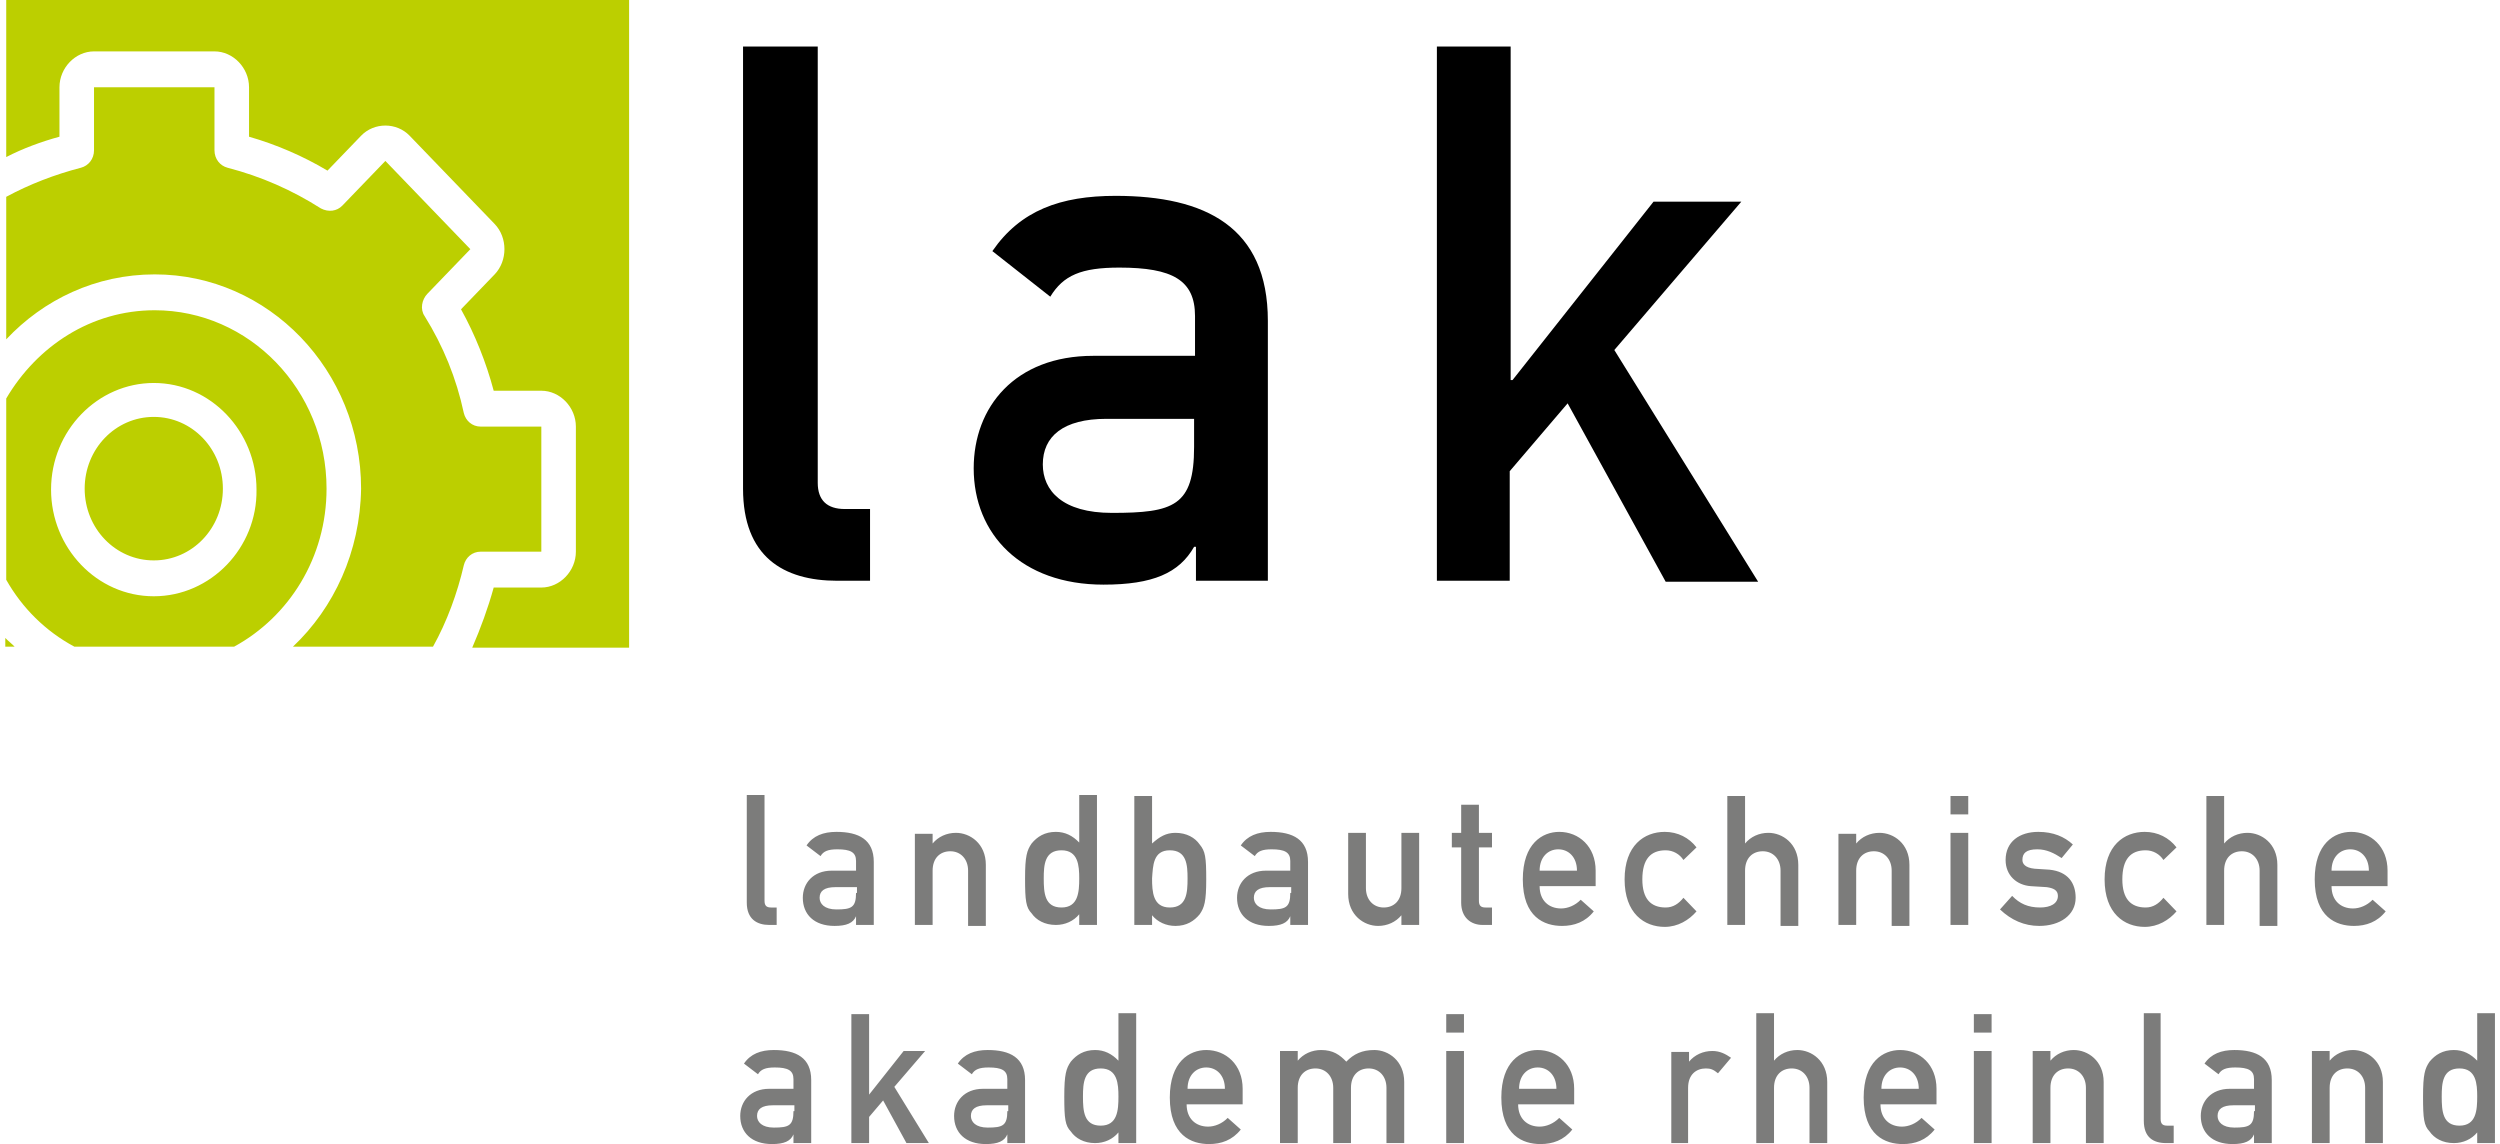 <?xml version="1.0" encoding="UTF-8"?> <svg xmlns="http://www.w3.org/2000/svg" width="236" height="108" viewBox="0 0 236 108" fill="none"><path d="M232.173 100.861C233.76 100.861 233.848 102.325 233.848 103.515C233.848 104.797 233.76 106.261 232.173 106.261C230.586 106.261 230.498 104.888 230.498 103.515C230.498 102.234 230.586 100.861 232.173 100.861ZM233.848 107.908H235.523V95.644H233.848V100.129C233.231 99.488 232.525 99.122 231.644 99.122C230.586 99.122 229.881 99.58 229.352 100.22C228.911 100.861 228.735 101.41 228.735 103.515C228.735 105.62 228.823 106.261 229.352 106.81C229.793 107.451 230.586 107.908 231.644 107.908C232.525 107.908 233.319 107.542 233.848 106.902V107.908ZM218.244 107.908H219.919V102.692C219.919 101.502 220.624 100.861 221.594 100.861C222.564 100.861 223.269 101.593 223.269 102.692V107.908H224.944V102.142C224.944 100.129 223.445 99.122 222.123 99.122C221.242 99.122 220.448 99.488 219.919 100.129V99.213H218.244V107.908ZM212.779 104.888C212.779 106.261 212.338 106.444 210.927 106.444C209.781 106.444 209.34 105.895 209.34 105.346C209.34 104.705 209.781 104.339 210.839 104.339H212.867V104.888H212.779ZM212.779 107.908H214.454V101.959C214.454 99.854 213.043 99.122 210.927 99.122C209.693 99.122 208.723 99.488 208.106 100.403L209.429 101.41C209.693 100.953 210.134 100.769 211.015 100.769C212.25 100.769 212.779 101.044 212.779 101.868V102.783H210.487C208.723 102.783 207.754 103.973 207.754 105.346C207.754 106.902 208.812 108 210.751 108C211.897 108 212.514 107.725 212.779 107.085V107.908ZM202.376 105.803C202.376 107.359 203.258 107.908 204.492 107.908H205.197V106.261H204.58C204.139 106.261 203.963 106.078 203.963 105.62V95.644H202.376V105.803ZM191.886 107.908H193.561V102.692C193.561 101.502 194.266 100.861 195.236 100.861C196.205 100.861 196.911 101.593 196.911 102.692V107.908H198.586V102.142C198.586 100.129 197.087 99.122 195.765 99.122C194.883 99.122 194.09 99.488 193.561 100.129V99.213H191.886V107.908ZM186.332 97.475H188.007V95.736H186.332V97.475ZM186.332 107.908H188.007V99.213H186.332V107.908ZM177.604 102.783C177.604 101.502 178.398 100.769 179.368 100.769C180.337 100.769 181.131 101.502 181.131 102.783H177.604ZM182.806 104.247V102.783C182.806 100.495 181.219 99.122 179.368 99.122C177.781 99.122 175.93 100.22 175.93 103.607C175.93 107.176 177.957 108 179.632 108C180.778 108 181.836 107.634 182.629 106.627L181.395 105.529C180.866 106.078 180.161 106.353 179.544 106.353C178.398 106.353 177.516 105.62 177.516 104.247H182.806ZM165.792 107.908H167.467V102.692C167.467 101.502 168.172 100.861 169.142 100.861C170.111 100.861 170.817 101.593 170.817 102.692V107.908H172.491V102.142C172.491 100.129 170.993 99.122 169.67 99.122C168.789 99.122 167.996 99.488 167.467 100.129V95.644H165.792V107.908ZM157.681 107.908H159.356V102.692C159.356 101.41 160.15 100.861 161.031 100.861C161.472 100.861 161.736 100.953 162.177 101.319L163.411 99.854C162.883 99.488 162.354 99.213 161.648 99.213C160.767 99.213 159.973 99.58 159.444 100.22V99.305H157.77V107.908H157.681ZM143.4 102.783C143.4 101.502 144.194 100.769 145.163 100.769C146.133 100.769 146.926 101.502 146.926 102.783H143.4ZM148.601 104.247V102.783C148.601 100.495 147.015 99.122 145.163 99.122C143.576 99.122 141.725 100.22 141.725 103.607C141.725 107.176 143.753 108 145.428 108C146.574 108 147.632 107.634 148.425 106.627L147.191 105.529C146.662 106.078 145.957 106.353 145.34 106.353C144.194 106.353 143.312 105.62 143.312 104.247H148.601ZM136.524 97.475H138.199V95.736H136.524V97.475ZM136.524 107.908H138.199V99.213H136.524V107.908ZM120.832 107.908H122.507V102.692C122.507 101.502 123.213 100.861 124.182 100.861C125.152 100.861 125.857 101.593 125.857 102.692V107.908H127.532V102.692C127.532 101.502 128.237 100.861 129.207 100.861C130.177 100.861 130.882 101.593 130.882 102.692V107.908H132.557V102.142C132.557 100.129 131.058 99.122 129.736 99.122C128.59 99.122 127.797 99.488 127.091 100.22C126.474 99.58 125.857 99.122 124.711 99.122C123.83 99.122 123.036 99.488 122.507 100.129V99.213H120.832V107.908ZM112.105 102.783C112.105 101.502 112.898 100.769 113.868 100.769C114.838 100.769 115.631 101.502 115.631 102.783H112.105ZM117.306 104.247V102.783C117.306 100.495 115.719 99.122 113.868 99.122C112.281 99.122 110.43 100.22 110.43 103.607C110.43 107.176 112.458 108 114.132 108C115.279 108 116.336 107.634 117.13 106.627L115.896 105.529C115.367 106.078 114.661 106.353 114.044 106.353C112.898 106.353 112.017 105.62 112.017 104.247H117.306ZM103.906 100.861C105.493 100.861 105.581 102.325 105.581 103.515C105.581 104.797 105.493 106.261 103.906 106.261C102.32 106.261 102.232 104.888 102.232 103.515C102.232 102.234 102.32 100.861 103.906 100.861ZM105.581 107.908H107.256V95.644H105.581V100.129C104.964 99.488 104.259 99.122 103.378 99.122C102.32 99.122 101.614 99.58 101.085 100.22C100.645 100.861 100.468 101.41 100.468 103.515C100.468 105.62 100.557 106.261 101.085 106.81C101.526 107.451 102.32 107.908 103.378 107.908C104.259 107.908 105.052 107.542 105.581 106.902V107.908ZM95.091 104.888C95.091 106.261 94.65 106.444 93.24 106.444C92.094 106.444 91.653 105.895 91.653 105.346C91.653 104.705 92.094 104.339 93.151 104.339H95.179V104.888H95.091ZM95.091 107.908H96.766V101.959C96.766 99.854 95.355 99.122 93.24 99.122C92.005 99.122 91.036 99.488 90.419 100.403L91.741 101.41C92.005 100.953 92.446 100.769 93.328 100.769C94.562 100.769 95.091 101.044 95.091 101.868V102.783H92.799C91.036 102.783 90.066 103.973 90.066 105.346C90.066 106.902 91.124 108 93.063 108C94.209 108 94.826 107.725 95.091 107.085V107.908ZM80.369 107.908H82.044V105.437L83.366 103.881L85.57 107.908H87.686L84.424 102.6L87.333 99.213H85.306L82.044 103.332V95.736H80.369V107.908ZM74.903 104.888C74.903 106.261 74.463 106.444 73.052 106.444C71.906 106.444 71.465 105.895 71.465 105.346C71.465 104.705 71.906 104.339 72.964 104.339H74.991V104.888H74.903ZM74.903 107.908H76.578V101.959C76.578 99.854 75.168 99.122 73.052 99.122C71.818 99.122 70.848 99.488 70.231 100.403L71.553 101.41C71.818 100.953 72.259 100.769 73.14 100.769C74.374 100.769 74.903 101.044 74.903 101.868V102.783H72.611C70.848 102.783 69.878 103.973 69.878 105.346C69.878 106.902 70.936 108 72.876 108C74.022 108 74.639 107.725 74.903 107.085V107.908Z" fill="#7C7C7B"></path><path d="M220.096 82.19C220.096 80.909 220.889 80.176 221.859 80.176C222.828 80.176 223.622 80.909 223.622 82.19H220.096ZM225.385 83.654V82.19C225.385 79.902 223.798 78.529 221.947 78.529C220.36 78.529 218.509 79.627 218.509 83.013C218.509 86.583 220.536 87.407 222.211 87.407C223.357 87.407 224.415 87.041 225.209 86.034L223.974 84.936C223.446 85.485 222.74 85.759 222.123 85.759C220.977 85.759 220.096 85.027 220.096 83.654H225.385ZM208.283 87.315H209.958V82.19C209.958 81 210.663 80.359 211.633 80.359C212.602 80.359 213.308 81.091 213.308 82.19V87.407H214.983V81.641C214.983 79.627 213.484 78.62 212.162 78.62C211.28 78.62 210.487 78.986 209.958 79.627V75.142H208.283V87.315ZM204.228 84.752C203.787 85.302 203.258 85.668 202.553 85.668C201.142 85.668 200.349 84.844 200.349 83.013C200.349 81.091 201.142 80.268 202.553 80.268C203.258 80.268 203.875 80.634 204.228 81.183L205.462 79.993C204.757 79.078 203.699 78.529 202.464 78.529C200.525 78.529 198.674 79.81 198.674 83.013C198.674 86.217 200.525 87.498 202.464 87.498C203.699 87.498 204.757 86.858 205.462 86.034L204.228 84.752ZM188.8 85.851C189.858 86.858 191.092 87.407 192.503 87.407C194.442 87.407 195.941 86.4 195.941 84.752C195.941 83.38 195.236 82.281 193.473 82.098L192.062 82.007C191.181 81.915 190.916 81.549 190.916 81.183C190.916 80.542 191.269 80.176 192.327 80.176C193.208 80.176 193.913 80.542 194.619 81L195.677 79.719C194.883 78.986 193.825 78.529 192.415 78.529C190.652 78.529 189.329 79.444 189.329 81.183C189.329 82.647 190.387 83.563 191.71 83.654L193.208 83.746C193.825 83.837 194.266 84.02 194.266 84.57C194.266 85.302 193.561 85.668 192.591 85.668C191.445 85.668 190.652 85.302 189.946 84.57L188.8 85.851ZM184.128 76.881H185.803V75.142H184.128V76.881ZM184.128 87.315H185.803V78.62H184.128V87.315ZM173.549 87.315H175.224V82.19C175.224 81 175.93 80.359 176.899 80.359C177.869 80.359 178.574 81.091 178.574 82.19V87.407H180.249V81.641C180.249 79.627 178.751 78.62 177.428 78.62C176.547 78.62 175.753 78.986 175.224 79.627V78.712H173.549V87.315ZM163.059 87.315H164.734V82.19C164.734 81 165.439 80.359 166.409 80.359C167.379 80.359 168.084 81.091 168.084 82.19V87.407H169.759V81.641C169.759 79.627 168.26 78.62 166.938 78.62C166.056 78.62 165.263 78.986 164.734 79.627V75.142H163.059V87.315ZM158.916 84.752C158.475 85.302 157.946 85.668 157.241 85.668C155.83 85.668 155.037 84.844 155.037 83.013C155.037 81.091 155.83 80.268 157.241 80.268C157.946 80.268 158.563 80.634 158.916 81.183L160.15 79.993C159.445 79.078 158.387 78.529 157.153 78.529C155.213 78.529 153.362 79.81 153.362 83.013C153.362 86.217 155.213 87.498 157.153 87.498C158.387 87.498 159.445 86.858 160.15 86.034L158.916 84.752ZM145.34 82.19C145.34 80.909 146.133 80.176 147.103 80.176C148.072 80.176 148.866 80.909 148.866 82.19H145.34ZM150.629 83.654V82.19C150.629 79.902 149.042 78.529 147.191 78.529C145.604 78.529 143.753 79.627 143.753 83.013C143.753 86.583 145.78 87.407 147.455 87.407C148.601 87.407 149.659 87.041 150.453 86.034L149.219 84.936C148.69 85.485 147.984 85.759 147.367 85.759C146.221 85.759 145.34 85.027 145.34 83.654H150.629ZM137.935 78.62H137.053V79.993H137.935V85.21C137.935 86.583 138.816 87.315 139.962 87.315H140.844V85.668H140.227C139.786 85.668 139.61 85.485 139.61 85.027V79.993H140.844V78.62H139.61V75.966H137.935V78.62ZM127.268 84.386C127.268 86.4 128.766 87.407 130.089 87.407C130.97 87.407 131.764 87.041 132.293 86.4V87.315H133.968V78.62H132.293V83.837C132.293 85.027 131.587 85.668 130.618 85.668C129.648 85.668 128.943 84.936 128.943 83.837V78.62H127.268V84.386ZM121.802 84.295C121.802 85.668 121.361 85.851 119.951 85.851C118.805 85.851 118.364 85.302 118.364 84.752C118.364 84.112 118.805 83.746 119.863 83.746H121.89V84.295H121.802ZM121.802 87.315H123.477V81.366C123.477 79.261 122.067 78.529 119.951 78.529C118.717 78.529 117.747 78.895 117.13 79.81L118.452 80.817C118.717 80.359 119.157 80.176 120.039 80.176C121.273 80.176 121.802 80.451 121.802 81.275V82.19H119.51C117.747 82.19 116.777 83.38 116.777 84.752C116.777 86.308 117.835 87.407 119.775 87.407C120.921 87.407 121.538 87.132 121.802 86.492V87.315ZM110.43 80.268C112.017 80.268 112.105 81.641 112.105 82.922C112.105 84.295 112.017 85.668 110.43 85.668C108.843 85.668 108.755 84.203 108.755 82.922C108.843 81.732 108.843 80.268 110.43 80.268ZM107.08 87.315H108.755V86.4C109.284 87.041 110.077 87.407 110.959 87.407C112.017 87.407 112.722 86.949 113.251 86.308C113.692 85.668 113.868 85.119 113.868 83.013C113.868 80.909 113.78 80.359 113.251 79.719C112.81 79.078 112.017 78.62 110.959 78.62C110.077 78.62 109.46 78.986 108.755 79.627V75.142H107.08V87.315ZM100.204 80.268C101.791 80.268 101.879 81.732 101.879 82.922C101.879 84.203 101.791 85.668 100.204 85.668C98.617 85.668 98.529 84.295 98.529 82.922C98.529 81.641 98.617 80.268 100.204 80.268ZM101.879 87.315H103.554V75.051H101.879V79.536C101.262 78.895 100.557 78.529 99.675 78.529C98.617 78.529 97.912 78.986 97.383 79.627C96.942 80.268 96.766 80.817 96.766 82.922C96.766 85.027 96.854 85.668 97.383 86.217C97.824 86.858 98.617 87.315 99.675 87.315C100.557 87.315 101.35 86.949 101.879 86.308V87.315ZM86.364 87.315H88.039V82.19C88.039 81 88.744 80.359 89.713 80.359C90.683 80.359 91.388 81.091 91.388 82.19V87.407H93.063V81.641C93.063 79.627 91.565 78.62 90.242 78.62C89.361 78.62 88.567 78.986 88.039 79.627V78.712H86.364V87.315ZM80.81 84.295C80.81 85.668 80.369 85.851 78.959 85.851C77.812 85.851 77.372 85.302 77.372 84.752C77.372 84.112 77.812 83.746 78.87 83.746H80.898V84.295H80.81ZM80.81 87.315H82.485V81.366C82.485 79.261 81.074 78.529 78.959 78.529C77.724 78.529 76.755 78.895 76.138 79.81L77.46 80.817C77.724 80.359 78.165 80.176 79.047 80.176C80.281 80.176 80.81 80.451 80.81 81.275V82.19H78.518C76.755 82.19 75.785 83.38 75.785 84.752C75.785 86.308 76.843 87.407 78.782 87.407C79.928 87.407 80.545 87.132 80.81 86.492V87.315ZM70.496 85.21C70.496 86.766 71.465 87.315 72.611 87.315H73.317V85.668H72.788C72.347 85.668 72.171 85.485 72.171 85.027V75.051H70.496V85.21Z" fill="#7C7C7B"></path><path d="M27.652 61.047H40.875C42.198 58.668 43.167 56.014 43.784 53.359C43.961 52.627 44.578 52.078 45.371 52.078H51.101V40.271H45.371C44.578 40.271 43.961 39.722 43.784 38.99C43.079 35.695 41.845 32.675 40.082 29.837C39.641 29.197 39.817 28.281 40.346 27.732L44.401 23.522L36.379 15.193L32.324 19.403C31.795 19.953 31.002 20.044 30.297 19.678C27.564 17.939 24.655 16.658 21.481 15.834C20.776 15.651 20.247 15.01 20.247 14.186V8.237H8.875V14.186C8.875 15.01 8.346 15.651 7.641 15.834C5.172 16.475 2.792 17.39 0.588 18.58V32.034C4.114 28.281 9.051 25.902 14.605 25.902C25.36 25.902 34.087 34.963 34.087 46.129C33.999 52.078 31.531 57.386 27.652 61.047ZM7.993 46.129C7.993 49.881 10.902 52.902 14.517 52.902C18.131 52.902 21.04 49.881 21.04 46.129C21.04 42.376 18.131 39.356 14.517 39.356C10.902 39.356 7.993 42.376 7.993 46.129ZM14.517 56.288C9.139 56.288 4.82 51.712 4.82 46.22C4.82 40.637 9.227 36.153 14.517 36.153C19.894 36.153 24.214 40.729 24.214 46.22C24.302 51.712 19.894 56.288 14.517 56.288ZM7.024 61.047H22.098C27.299 58.21 30.826 52.627 30.826 46.129C30.826 36.793 23.509 29.288 14.605 29.288C8.61 29.288 3.497 32.675 0.588 37.617V54.732C2.087 57.386 4.291 59.583 7.024 61.047ZM1.382 61.047C1.117 60.773 0.764 60.498 0.5 60.224V61.047H1.382ZM59.388 61.047V0H0.588V14.827C2.175 14.003 3.938 13.363 5.613 12.905V8.237C5.613 6.407 7.112 4.851 8.875 4.851H20.247C22.01 4.851 23.509 6.407 23.509 8.237V12.905C26.065 13.637 28.622 14.736 30.914 16.108L34.087 12.814C35.322 11.532 37.437 11.532 38.671 12.814L46.694 21.142C47.928 22.424 47.928 24.62 46.694 25.902L43.52 29.197C44.842 31.576 45.9 34.23 46.605 36.885H51.101C52.864 36.885 54.363 38.441 54.363 40.271V52.078C54.363 53.908 52.864 55.464 51.101 55.464H46.605C46.076 57.386 45.371 59.309 44.578 61.139H59.388V61.047Z" fill="#BCCF00"></path><path d="M135.554 54.824H142.518V44.481L147.984 38.075L157.24 54.915H165.968L152.392 33.041L164.381 19.037H156.094L142.783 35.878H142.606V4.393H135.642V54.824H135.554ZM112.722 42.193C112.722 47.776 110.782 48.417 104.964 48.417C100.292 48.417 98.441 46.312 98.441 43.841C98.441 41.186 100.38 39.539 104.435 39.539H112.722V42.193ZM112.722 54.824H119.686V30.295C119.686 21.417 113.78 18.488 105.317 18.488C100.115 18.488 96.325 19.861 93.68 23.705L99.146 28.007C100.38 25.993 102.055 25.261 105.669 25.261C110.694 25.261 112.81 26.451 112.81 29.837V33.59H103.201C95.796 33.59 91.917 38.441 91.917 44.207C91.917 50.431 96.413 55.19 104.171 55.19C108.843 55.19 111.311 54.092 112.722 51.62H112.898V54.824H112.722ZM70.143 46.129C70.143 52.536 73.933 54.824 79.046 54.824H82.132V48.051H79.751C78.077 48.051 77.195 47.227 77.195 45.58V4.393H70.143V46.129Z" fill="black"></path></svg> 